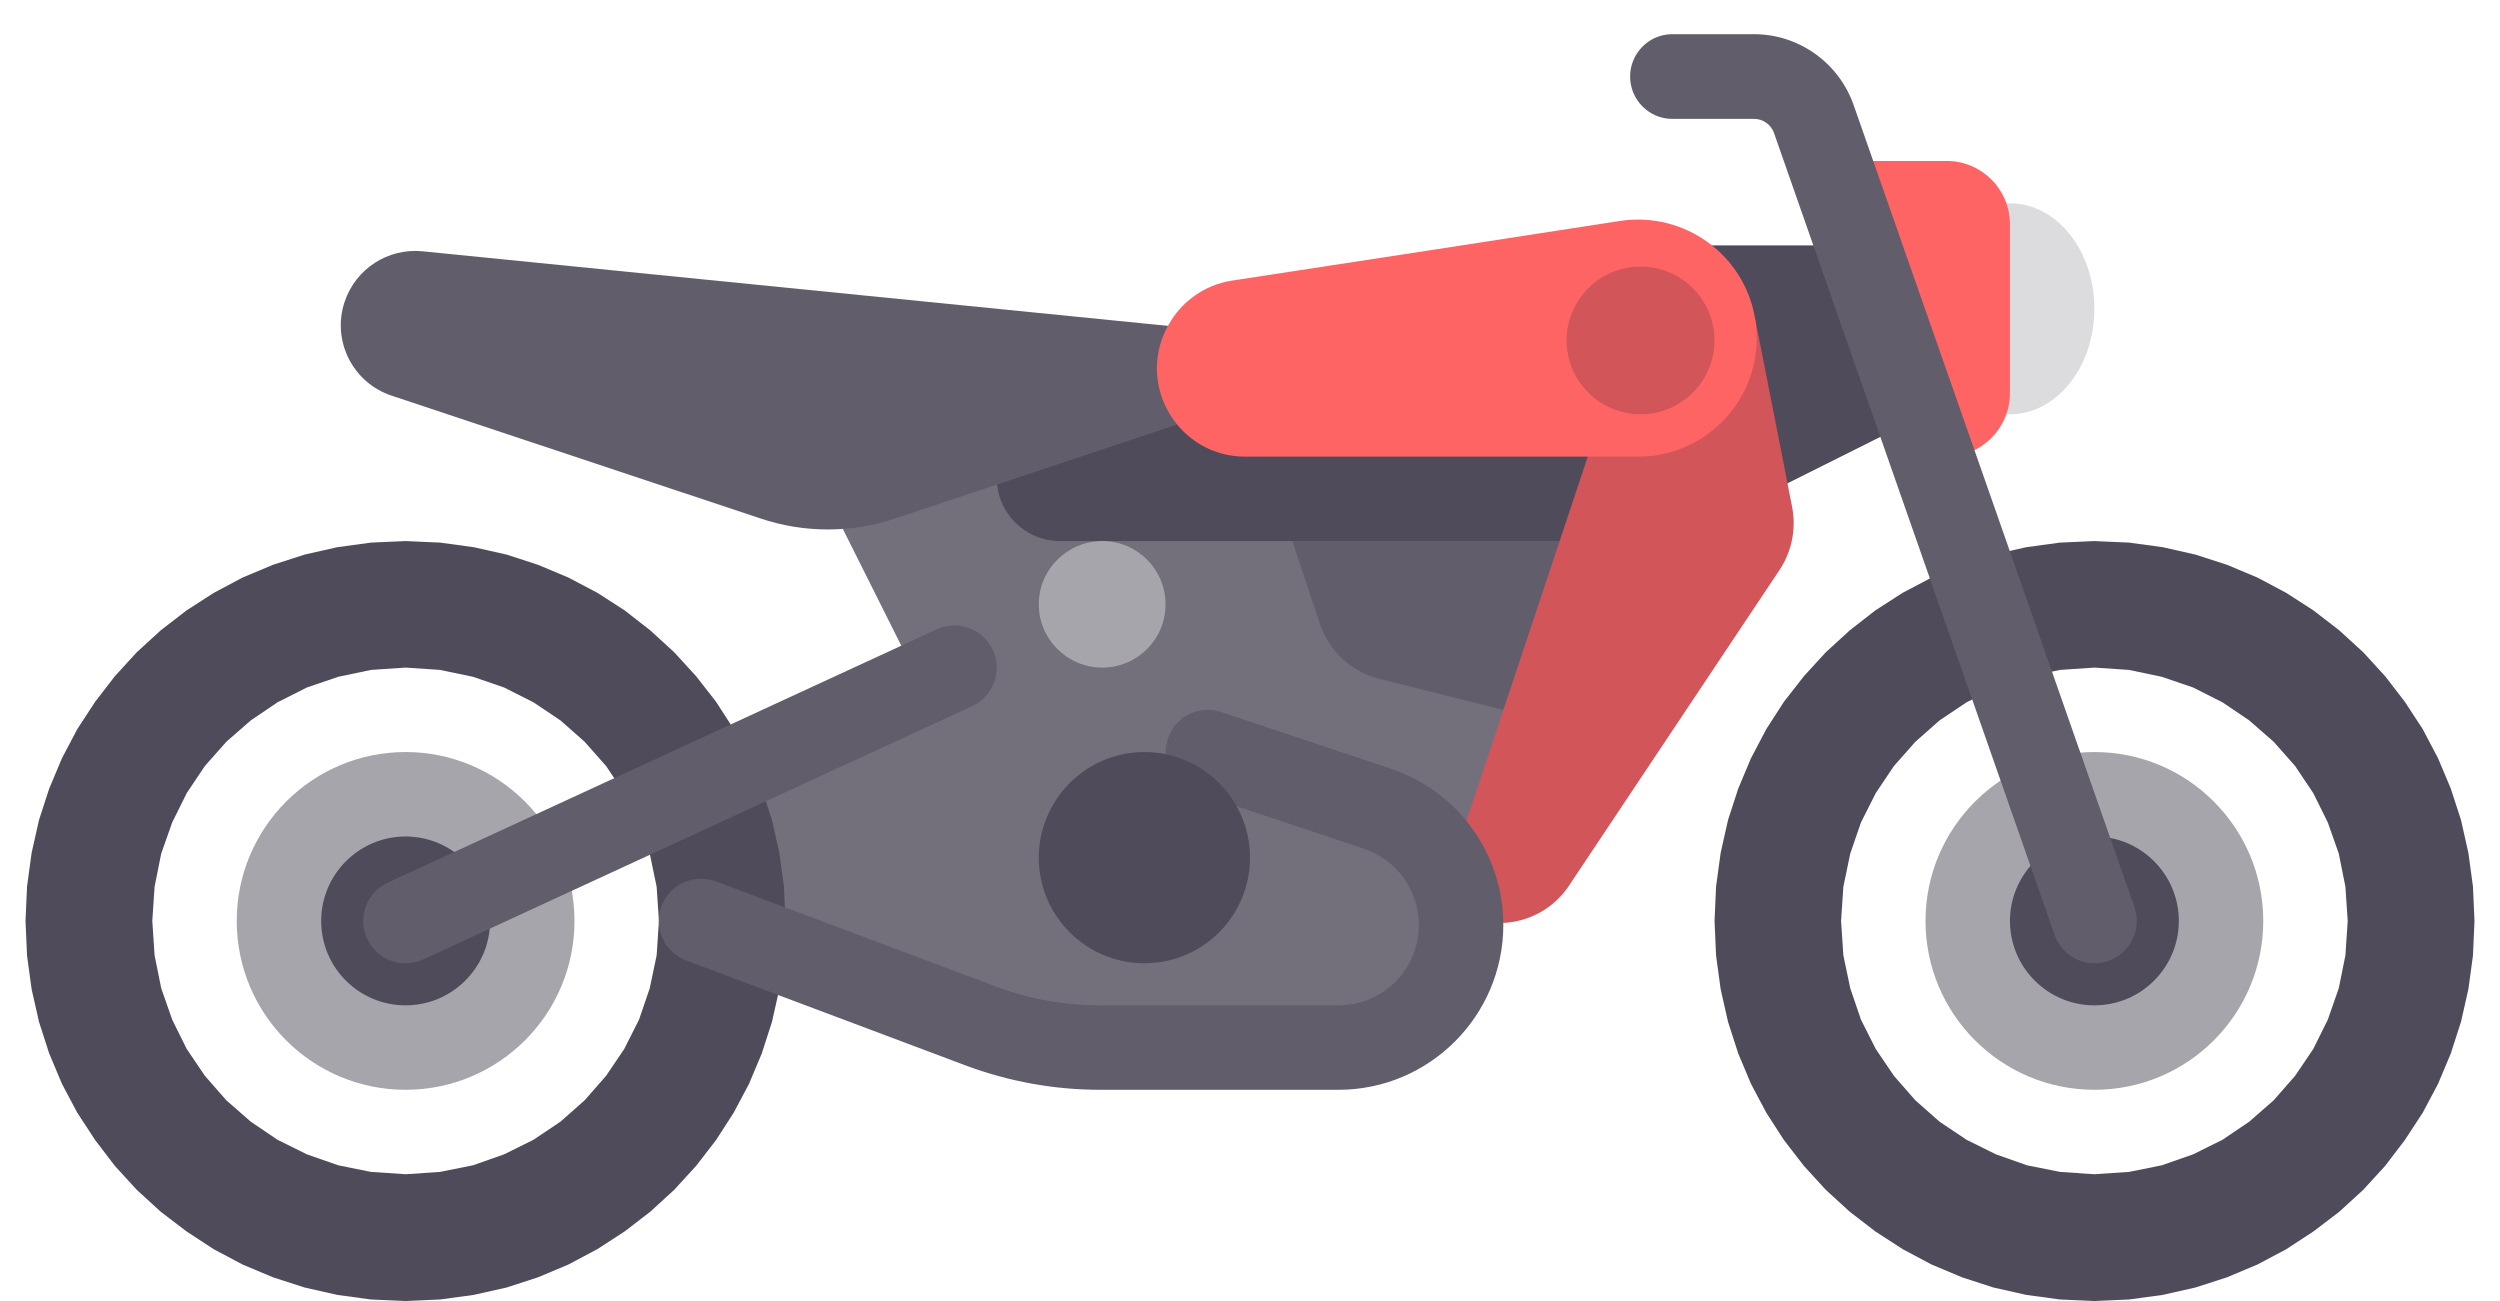 <?xml version="1.0" encoding="UTF-8" standalone="no"?>
<!DOCTYPE svg PUBLIC "-//W3C//DTD SVG 1.1//EN" "http://www.w3.org/Graphics/SVG/1.1/DTD/svg11.dtd">
<svg version="1.1" xmlns="http://www.w3.org/2000/svg" xmlns:xlink="http://www.w3.org/1999/xlink" preserveAspectRatio="xMidYMid meet" viewBox="0 0 98 51" width="98" height="51"><defs><path d="M68.86 19.55L65.55 9.62L72.17 9.62L75.48 16.24L68.86 19.55Z" id="c5dLPWisG"></path><path d="M82.1 12.1C82.1 14.39 80.62 16.24 78.79 16.24C76.96 16.24 75.48 14.39 75.48 12.1C75.48 9.82 76.96 7.97 78.79 7.97C80.62 7.97 82.1 9.82 82.1 12.1Z" id="a5awgBLRsG"></path><path d="M76.31 6.31C77.68 6.31 78.79 7.42 78.79 8.79C78.79 9.46 78.79 14.75 78.79 15.41C78.79 16.78 77.68 17.9 76.31 17.9C76.26 17.9 75.98 17.9 75.48 17.9L72.17 6.31C74.66 6.31 76.03 6.31 76.31 6.31Z" id="l2mIcUyEnX"></path><path d="M30.79 16.24L35.76 26.17L29.14 31.14L27.48 36.1L40.72 41.07L53.97 41.07L57.28 36.1L58.93 36.1L62.24 24.52L62.24 16.24L30.79 16.24Z" id="a6XoVuw7YN"></path><path d="M61.41 21.21C62.79 21.21 63.9 20.1 63.9 18.72C63.9 18.72 63.9 18.72 63.9 18.72C63.9 17.35 62.78 16.24 61.41 16.24C59.43 16.24 43.54 16.24 41.55 16.24C40.18 16.24 39.07 17.35 39.07 18.72C39.07 18.72 39.07 18.72 39.07 18.72C39.07 20.1 40.18 21.21 41.55 21.21C45.52 21.21 59.43 21.21 61.41 21.21Z" id="c1CkeDoHCg"></path><path d="M51.74 24.45C52.09 25.52 52.98 26.34 54.07 26.61C54.4 26.69 56.02 27.1 58.93 27.83L61.41 21.21L50.66 21.21C51.3 23.15 51.66 24.23 51.74 24.45Z" id="aisyO7dnK"></path><path d="M70.25 19.87C70.42 20.72 70.24 21.62 69.76 22.34C68.93 23.58 62.34 33.47 61.51 34.71C60.93 35.59 59.97 36.13 58.92 36.18C58.81 36.19 58.26 36.21 57.28 36.26L57.28 32.79L62.24 17.9L68.8 12.49C69.67 16.92 70.16 19.37 70.25 19.87Z" id="a8eqqffYyd"></path><path d="M18.57 21.45L19.86 21.74L21.09 22.14L22.28 22.64L23.42 23.24L24.49 23.93L25.49 24.71L26.43 25.57L27.29 26.51L28.07 27.51L28.76 28.58L29.36 29.72L29.86 30.91L30.26 32.14L30.55 33.43L30.73 34.75L30.79 36.1L30.73 37.46L30.55 38.78L30.26 40.06L29.86 41.3L29.36 42.49L28.76 43.62L28.07 44.69L27.29 45.7L26.43 46.64L25.49 47.5L24.49 48.27L23.41 48.97L22.28 49.57L21.09 50.07L19.86 50.47L18.57 50.76L17.25 50.94L15.9 51L14.54 50.94L13.22 50.76L11.94 50.47L10.7 50.07L9.51 49.57L8.38 48.97L7.31 48.27L6.3 47.5L5.36 46.64L4.5 45.7L3.73 44.69L3.03 43.62L2.43 42.49L1.93 41.3L1.53 40.06L1.24 38.78L1.06 37.46L1 36.1L1.06 34.75L1.24 33.43L1.53 32.14L1.93 30.91L2.43 29.72L3.03 28.58L3.73 27.51L4.5 26.51L5.36 25.57L6.3 24.71L7.31 23.93L8.38 23.24L9.51 22.64L10.7 22.14L11.94 21.74L13.22 21.45L14.54 21.27L15.9 21.21L17.25 21.27L18.57 21.45ZM13.26 26.53L12.03 26.95L10.88 27.53L9.83 28.24L8.87 29.08L8.03 30.03L7.32 31.09L6.75 32.24L6.32 33.46L6.06 34.76L5.97 36.1L6.06 37.45L6.32 38.74L6.75 39.97L7.32 41.12L8.03 42.17L8.87 43.13L9.83 43.97L10.88 44.68L12.03 45.25L13.26 45.68L14.55 45.94L15.9 46.03L17.24 45.94L18.54 45.68L19.76 45.25L20.91 44.68L21.97 43.97L22.92 43.13L23.76 42.17L24.47 41.12L25.05 39.97L25.47 38.74L25.74 37.45L25.83 36.1L25.74 34.76L25.47 33.46L25.05 32.24L24.47 31.09L23.76 30.03L22.92 29.08L21.97 28.24L20.91 27.53L19.76 26.95L18.54 26.53L17.24 26.26L15.9 26.17L14.55 26.26L13.26 26.53Z" id="a1QKFD6XHZ"></path><path d="M15.9 29.48C12.24 29.48 9.28 32.45 9.28 36.1C9.28 39.76 12.24 42.72 15.9 42.72C19.55 42.72 22.52 39.76 22.52 36.1C22.52 32.45 19.55 29.48 15.9 29.48Z" id="a1gECUGM7Y"></path><path d="M15.9 32.79C14.07 32.79 12.59 34.28 12.59 36.1C12.59 37.93 14.07 39.41 15.9 39.41C17.72 39.41 19.21 37.93 19.21 36.1C19.21 34.28 17.72 32.79 15.9 32.79Z" id="c9Q87BMnB"></path><path d="M84.78 21.45L86.06 21.74L87.3 22.14L88.49 22.64L89.62 23.24L90.69 23.93L91.7 24.71L92.64 25.57L93.5 26.51L94.27 27.51L94.97 28.58L95.57 29.72L96.07 30.91L96.47 32.14L96.76 33.43L96.94 34.75L97 36.1L96.94 37.46L96.76 38.78L96.47 40.06L96.07 41.3L95.57 42.49L94.97 43.62L94.27 44.69L93.5 45.7L92.64 46.64L91.7 47.5L90.69 48.27L89.62 48.97L88.49 49.57L87.3 50.07L86.06 50.47L84.78 50.76L83.46 50.94L82.1 51L80.75 50.94L79.43 50.76L78.14 50.47L76.91 50.07L75.72 49.57L74.59 48.97L73.51 48.27L72.51 47.5L71.57 46.64L70.71 45.7L69.93 44.69L69.24 43.62L68.64 42.49L68.14 41.3L67.74 40.06L67.45 38.78L67.27 37.46L67.21 36.1L67.27 34.75L67.45 33.43L67.74 32.14L68.14 30.91L68.64 29.72L69.24 28.58L69.93 27.51L70.71 26.51L71.57 25.57L72.51 24.71L73.51 23.93L74.58 23.24L75.72 22.64L76.91 22.14L78.14 21.74L79.43 21.45L80.75 21.27L82.1 21.21L83.46 21.27L84.78 21.45ZM79.46 26.53L78.24 26.95L77.09 27.53L76.03 28.24L75.08 29.08L74.24 30.03L73.53 31.09L72.95 32.24L72.53 33.46L72.26 34.76L72.17 36.1L72.26 37.45L72.53 38.74L72.95 39.97L73.53 41.12L74.24 42.17L75.08 43.13L76.03 43.97L77.09 44.68L78.24 45.25L79.46 45.68L80.76 45.94L82.1 46.03L83.45 45.94L84.74 45.68L85.97 45.25L87.12 44.68L88.17 43.97L89.13 43.13L89.97 42.17L90.68 41.12L91.25 39.97L91.68 38.74L91.94 37.45L92.03 36.1L91.94 34.76L91.68 33.46L91.25 32.24L90.68 31.09L89.97 30.03L89.13 29.08L88.17 28.24L87.12 27.53L85.97 26.95L84.74 26.53L83.45 26.26L82.1 26.17L80.76 26.26L79.46 26.53Z" id="cGu82pY4p"></path><path d="M82.1 29.48C78.45 29.48 75.48 32.45 75.48 36.1C75.48 39.76 78.45 42.72 82.1 42.72C85.76 42.72 88.72 39.76 88.72 36.1C88.72 32.45 85.76 29.48 82.1 29.48Z" id="duBdMhPqv"></path><path d="M82.1 32.79C80.28 32.79 78.79 34.28 78.79 36.1C78.79 37.93 80.28 39.41 82.1 39.41C83.93 39.41 85.41 37.93 85.41 36.1C85.41 34.28 83.93 32.79 82.1 32.79Z" id="aGvltt3ai"></path><path d="M80.54 36.65C79.44 33.51 70.64 8.35 69.54 5.21C69.42 4.88 69.11 4.66 68.76 4.66C68.44 4.66 65.87 4.66 65.55 4.66C64.64 4.66 63.9 3.91 63.9 3C63.9 2.09 64.64 1.34 65.55 1.34C65.87 1.34 68.44 1.34 68.76 1.34C70.51 1.34 72.08 2.46 72.66 4.11C73.76 7.26 82.57 32.41 83.67 35.56C83.97 36.42 83.51 37.36 82.65 37.67C82.47 37.73 82.28 37.76 82.1 37.76C81.42 37.76 80.78 37.33 80.54 36.65Z" id="b2WAdnJtDh"></path><path d="M14.39 36.8C14.01 35.97 14.37 34.98 15.2 34.6C17.36 33.61 34.57 25.66 36.72 24.67C37.55 24.29 38.54 24.65 38.92 25.48C39.3 26.31 38.94 27.29 38.11 27.68C35.96 28.67 18.74 36.61 16.59 37.61C16.37 37.71 16.13 37.76 15.9 37.76C15.27 37.76 14.67 37.4 14.39 36.8Z" id="d2uNqXZyiD"></path><path d="M35.1 20.32C33.38 20.9 31.52 20.9 29.8 20.32C28.35 19.84 16.79 15.99 15.35 15.51C13.82 15 13 13.35 13.51 11.83C13.51 11.83 13.51 11.83 13.51 11.83C13.94 10.54 15.2 9.72 16.56 9.85C18.61 10.06 28.87 11.08 47.34 12.93L47.34 16.24C40 18.69 35.91 20.05 35.1 20.32Z" id="c2upY8ASrX"></path><path d="M68.8 12.49C69.27 15.32 67.09 17.9 64.22 17.9C62.68 17.9 50.35 17.9 48.81 17.9C46.24 17.9 44.57 15.19 45.72 12.89C45.72 12.89 45.73 12.88 45.73 12.88C46.23 11.87 47.19 11.17 48.29 11C49.82 10.77 61.99 8.9 63.51 8.66C66.02 8.28 68.38 9.98 68.8 12.49C68.8 12.49 68.8 12.49 68.8 12.49Z" id="d1zq7tjfxj"></path><path d="M43.12 42.72C41.33 42.72 39.57 42.4 37.89 41.78C36.79 41.36 28 38.07 26.9 37.65C26.05 37.33 25.61 36.38 25.93 35.52C26.25 34.66 27.21 34.24 28.06 34.55C29.16 34.97 37.96 38.26 39.06 38.68C40.36 39.17 41.73 39.41 43.12 39.41C44.06 39.41 51.53 39.41 52.47 39.41C54.21 39.41 55.62 38 55.62 36.26C55.62 34.9 54.75 33.7 53.46 33.27C52.8 33.05 47.49 31.27 46.82 31.05C45.95 30.76 45.49 29.83 45.78 28.96C46.06 28.09 46.99 27.62 47.87 27.91C48.53 28.13 53.85 29.91 54.51 30.13C57.15 31.01 58.93 33.47 58.93 36.26C58.93 39.82 56.03 42.72 52.47 42.72C50.6 42.72 44.06 42.72 43.12 42.72Z" id="b78HsjYsE"></path><path d="M44.86 29.48C42.58 29.48 40.72 31.34 40.72 33.62C40.72 35.91 42.58 37.76 44.86 37.76C47.15 37.76 49 35.91 49 33.62C49 31.34 47.15 29.48 44.86 29.48Z" id="a2n0tKM33L"></path><path d="M43.21 21.21C41.84 21.21 40.72 22.32 40.72 23.69C40.72 25.06 41.84 26.17 43.21 26.17C44.58 26.17 45.69 25.06 45.69 23.69C45.69 22.32 44.58 21.21 43.21 21.21Z" id="f9aUBpKI3"></path><path d="M64.31 10.45C62.71 10.45 61.41 11.75 61.41 13.34C61.41 14.94 62.71 16.24 64.31 16.24C65.91 16.24 67.21 14.94 67.21 13.34C67.21 11.75 65.91 10.45 64.31 10.45Z" id="ecsD0189b"></path></defs><g><g><g><use xlink:href="#c5dLPWisG" opacity="1" fill="#504b5a" fill-opacity="1"></use><g><use xlink:href="#c5dLPWisG" opacity="1" fill-opacity="0" stroke="#000000" stroke-width="1" stroke-opacity="0"></use></g></g><g><use xlink:href="#a5awgBLRsG" opacity="1" fill="#dcdbde" fill-opacity="1"></use><g><use xlink:href="#a5awgBLRsG" opacity="1" fill-opacity="0" stroke="#000000" stroke-width="1" stroke-opacity="0"></use></g></g><g><use xlink:href="#l2mIcUyEnX" opacity="1" fill="#ff6464" fill-opacity="1"></use><g><use xlink:href="#l2mIcUyEnX" opacity="1" fill-opacity="0" stroke="#000000" stroke-width="1" stroke-opacity="0"></use></g></g><g><use xlink:href="#a6XoVuw7YN" opacity="1" fill="#736f7b" fill-opacity="1"></use><g><use xlink:href="#a6XoVuw7YN" opacity="1" fill-opacity="0" stroke="#000000" stroke-width="1" stroke-opacity="0"></use></g></g><g><use xlink:href="#c1CkeDoHCg" opacity="1" fill="#504b5a" fill-opacity="1"></use><g><use xlink:href="#c1CkeDoHCg" opacity="1" fill-opacity="0" stroke="#000000" stroke-width="1" stroke-opacity="0"></use></g></g><g><use xlink:href="#aisyO7dnK" opacity="1" fill="#625d6b" fill-opacity="1"></use><g><use xlink:href="#aisyO7dnK" opacity="1" fill-opacity="0" stroke="#000000" stroke-width="1" stroke-opacity="0"></use></g></g><g><use xlink:href="#a8eqqffYyd" opacity="1" fill="#d2555a" fill-opacity="1"></use><g><use xlink:href="#a8eqqffYyd" opacity="1" fill-opacity="0" stroke="#000000" stroke-width="1" stroke-opacity="0"></use></g></g><g><use xlink:href="#a1QKFD6XHZ" opacity="1" fill="#504b5a" fill-opacity="1"></use><g><use xlink:href="#a1QKFD6XHZ" opacity="1" fill-opacity="0" stroke="#000000" stroke-width="1" stroke-opacity="0"></use></g></g><g><use xlink:href="#a1gECUGM7Y" opacity="1" fill="#a7a5ac" fill-opacity="1"></use><g><use xlink:href="#a1gECUGM7Y" opacity="1" fill-opacity="0" stroke="#000000" stroke-width="1" stroke-opacity="0"></use></g></g><g><use xlink:href="#c9Q87BMnB" opacity="1" fill="#504b5a" fill-opacity="1"></use><g><use xlink:href="#c9Q87BMnB" opacity="1" fill-opacity="0" stroke="#000000" stroke-width="1" stroke-opacity="0"></use></g></g><g><use xlink:href="#cGu82pY4p" opacity="1" fill="#504b5a" fill-opacity="1"></use><g><use xlink:href="#cGu82pY4p" opacity="1" fill-opacity="0" stroke="#000000" stroke-width="1" stroke-opacity="0"></use></g></g><g><use xlink:href="#duBdMhPqv" opacity="1" fill="#a7a5ac" fill-opacity="1"></use><g><use xlink:href="#duBdMhPqv" opacity="1" fill-opacity="0" stroke="#000000" stroke-width="1" stroke-opacity="0"></use></g></g><g><use xlink:href="#aGvltt3ai" opacity="1" fill="#504b5a" fill-opacity="1"></use><g><use xlink:href="#aGvltt3ai" opacity="1" fill-opacity="0" stroke="#000000" stroke-width="1" stroke-opacity="0"></use></g></g><g><use xlink:href="#b2WAdnJtDh" opacity="1" fill="#625d6b" fill-opacity="1"></use><g><use xlink:href="#b2WAdnJtDh" opacity="1" fill-opacity="0" stroke="#000000" stroke-width="1" stroke-opacity="0"></use></g></g><g><use xlink:href="#d2uNqXZyiD" opacity="1" fill="#625d6b" fill-opacity="1"></use><g><use xlink:href="#d2uNqXZyiD" opacity="1" fill-opacity="0" stroke="#000000" stroke-width="1" stroke-opacity="0"></use></g></g><g><use xlink:href="#c2upY8ASrX" opacity="1" fill="#625d6b" fill-opacity="1"></use><g><use xlink:href="#c2upY8ASrX" opacity="1" fill-opacity="0" stroke="#000000" stroke-width="1" stroke-opacity="0"></use></g></g><g><use xlink:href="#d1zq7tjfxj" opacity="1" fill="#ff6464" fill-opacity="1"></use><g><use xlink:href="#d1zq7tjfxj" opacity="1" fill-opacity="0" stroke="#000000" stroke-width="1" stroke-opacity="0"></use></g></g><g><use xlink:href="#b78HsjYsE" opacity="1" fill="#625d6b" fill-opacity="1"></use><g><use xlink:href="#b78HsjYsE" opacity="1" fill-opacity="0" stroke="#000000" stroke-width="1" stroke-opacity="0"></use></g></g><g><use xlink:href="#a2n0tKM33L" opacity="1" fill="#504b5a" fill-opacity="1"></use><g><use xlink:href="#a2n0tKM33L" opacity="1" fill-opacity="0" stroke="#000000" stroke-width="1" stroke-opacity="0"></use></g></g><g><use xlink:href="#f9aUBpKI3" opacity="1" fill="#a7a5ac" fill-opacity="1"></use><g><use xlink:href="#f9aUBpKI3" opacity="1" fill-opacity="0" stroke="#000000" stroke-width="1" stroke-opacity="0"></use></g></g><g><use xlink:href="#ecsD0189b" opacity="1" fill="#d2555a" fill-opacity="1"></use><g><use xlink:href="#ecsD0189b" opacity="1" fill-opacity="0" stroke="#000000" stroke-width="1" stroke-opacity="0"></use></g></g></g></g></svg>